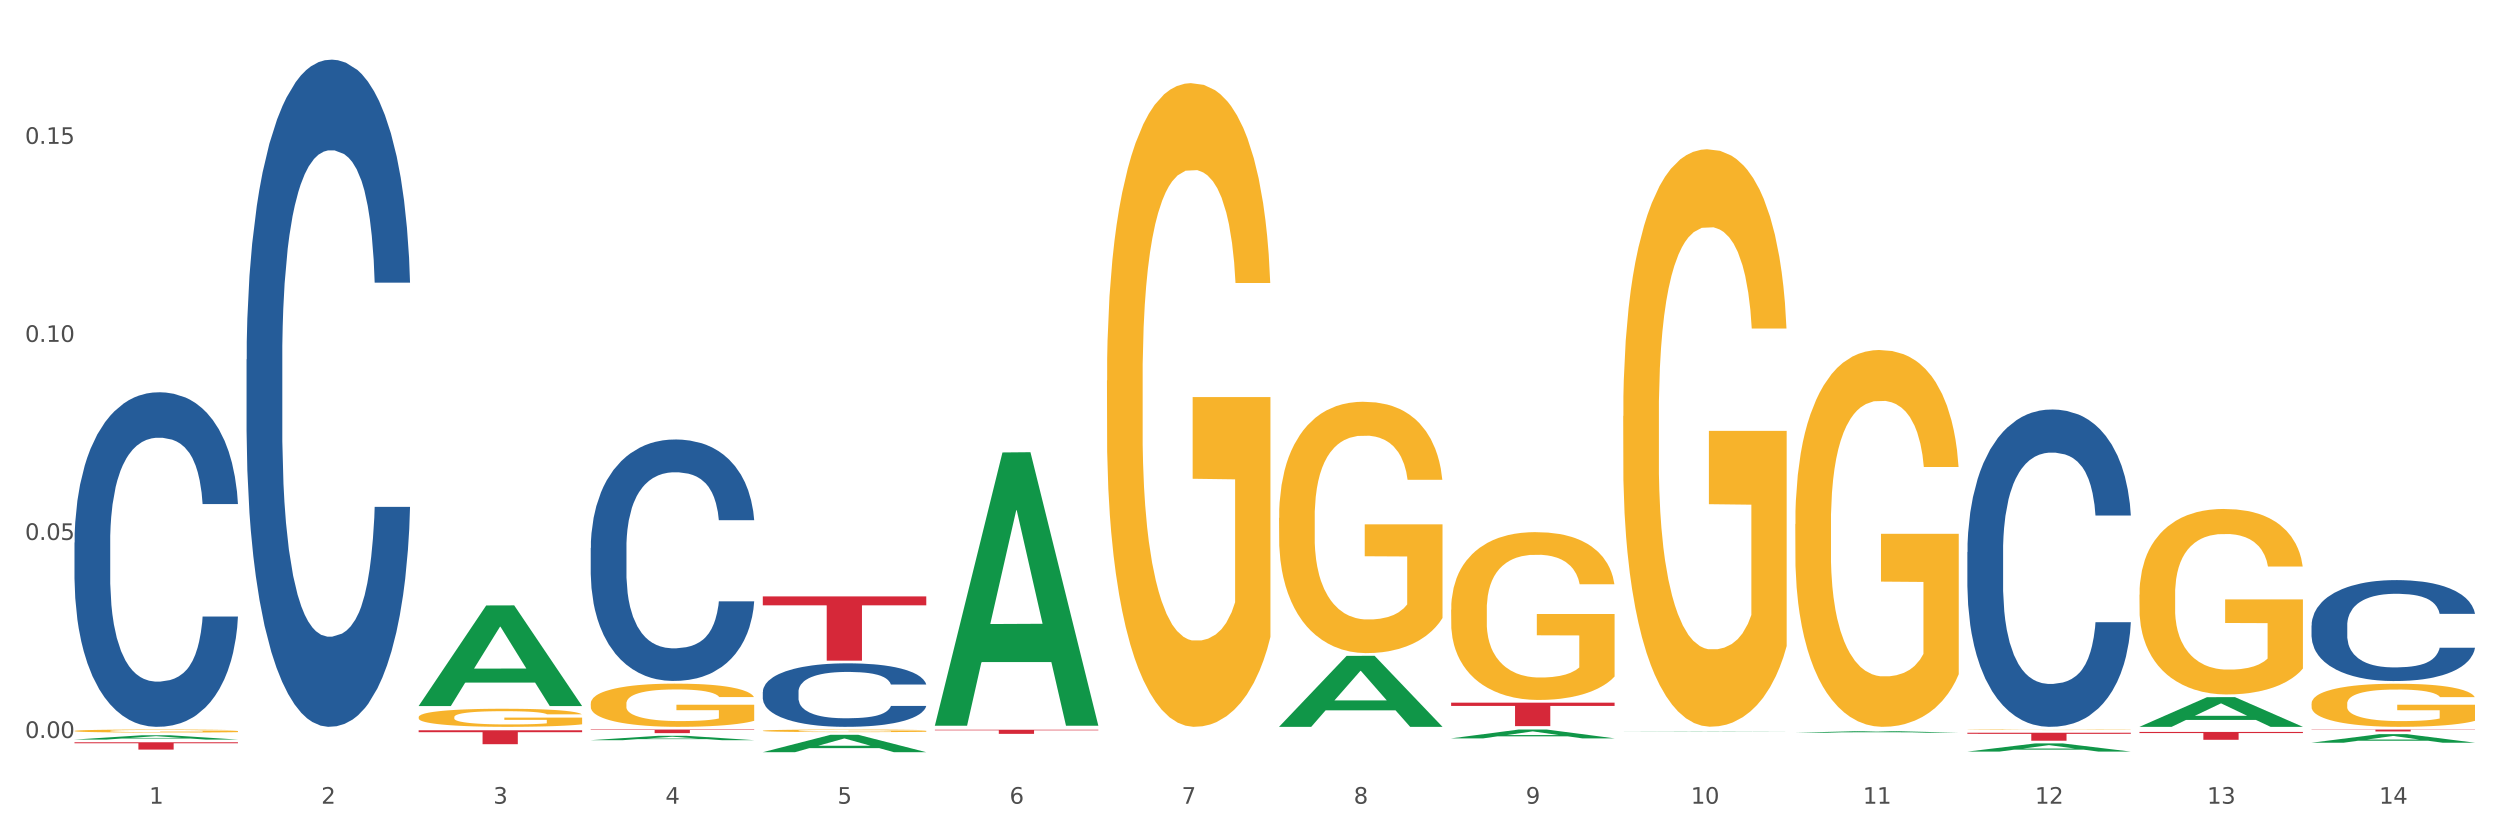 <?xml version="1.0" encoding="utf-8" standalone="no"?>
<!DOCTYPE svg PUBLIC "-//W3C//DTD SVG 1.1//EN"
  "http://www.w3.org/Graphics/SVG/1.1/DTD/svg11.dtd">
<svg xmlns:xlink="http://www.w3.org/1999/xlink" width="1080pt" height="360pt" viewBox="0 0 1080 360" xmlns="http://www.w3.org/2000/svg" version="1.1">
 <rect x="0" y="0" width="1080" height="360" fill="#333333" stroke="none"/>
 <defs>
  <style type="text/css">*{stroke-linejoin: round; stroke-linecap: butt}</style>
 </defs>
 <g id="figure_1">
  <g id="patch_1">
   <path d="M 0 360 
L 1080 360 
L 1080 0 
L 0 0 
z
" style="fill: #ffffff; stroke: #ffffff; stroke-linejoin: miter"/>
  </g>
  <g id="axes_1">
   <g id="matplotlib.axis_1">
    <g id="xtick_1">
     <g id="text_1">
      <!-- 1 -->
      <g style="fill: #4d4d4d" transform="translate(64.432 347.204) scale(0.096 -0.096)">
       <defs>
        <path id="DejaVuSans-31" d="M 794 531 
L 1825 531 
L 1825 4091 
L 703 3866 
L 703 4441 
L 1819 4666 
L 2450 4666 
L 2450 531 
L 3481 531 
L 3481 0 
L 794 0 
L 794 531 
z
" transform="scale(0.016)"/>
       </defs>
       <use xlink:href="#DejaVuSans-31"/>
      </g>
     </g>
    </g>
    <g id="xtick_2">
     <g id="text_2">
      <!-- 2 -->
      <g style="fill: #4d4d4d" transform="translate(138.771 347.204) scale(0.096 -0.096)">
       <defs>
        <path id="DejaVuSans-32" d="M 1228 531 
L 3431 531 
L 3431 0 
L 469 0 
L 469 531 
Q 828 903 1448 1529 
Q 2069 2156 2228 2338 
Q 2531 2678 2651 2914 
Q 2772 3150 2772 3378 
Q 2772 3750 2511 3984 
Q 2250 4219 1831 4219 
Q 1534 4219 1204 4116 
Q 875 4013 500 3803 
L 500 4441 
Q 881 4594 1212 4672 
Q 1544 4750 1819 4750 
Q 2544 4750 2975 4387 
Q 3406 4025 3406 3419 
Q 3406 3131 3298 2873 
Q 3191 2616 2906 2266 
Q 2828 2175 2409 1742 
Q 1991 1309 1228 531 
z
" transform="scale(0.016)"/>
       </defs>
       <use xlink:href="#DejaVuSans-32"/>
      </g>
     </g>
    </g>
    <g id="xtick_3">
     <g id="text_3">
      <!-- 3 -->
      <g style="fill: #4d4d4d" transform="translate(213.109 347.204) scale(0.096 -0.096)">
       <defs>
        <path id="DejaVuSans-33" d="M 2597 2516 
Q 3050 2419 3304 2112 
Q 3559 1806 3559 1356 
Q 3559 666 3084 287 
Q 2609 -91 1734 -91 
Q 1441 -91 1130 -33 
Q 819 25 488 141 
L 488 750 
Q 750 597 1062 519 
Q 1375 441 1716 441 
Q 2309 441 2620 675 
Q 2931 909 2931 1356 
Q 2931 1769 2642 2001 
Q 2353 2234 1838 2234 
L 1294 2234 
L 1294 2753 
L 1863 2753 
Q 2328 2753 2575 2939 
Q 2822 3125 2822 3475 
Q 2822 3834 2567 4026 
Q 2313 4219 1838 4219 
Q 1578 4219 1281 4162 
Q 984 4106 628 3988 
L 628 4550 
Q 988 4650 1302 4700 
Q 1616 4750 1894 4750 
Q 2613 4750 3031 4423 
Q 3450 4097 3450 3541 
Q 3450 3153 3228 2886 
Q 3006 2619 2597 2516 
z
" transform="scale(0.016)"/>
       </defs>
       <use xlink:href="#DejaVuSans-33"/>
      </g>
     </g>
    </g>
    <g id="xtick_4">
     <g id="text_4">
      <!-- 4 -->
      <g style="fill: #4d4d4d" transform="translate(287.448 347.204) scale(0.096 -0.096)">
       <defs>
        <path id="DejaVuSans-34" d="M 2419 4116 
L 825 1625 
L 2419 1625 
L 2419 4116 
z
M 2253 4666 
L 3047 4666 
L 3047 1625 
L 3713 1625 
L 3713 1100 
L 3047 1100 
L 3047 0 
L 2419 0 
L 2419 1100 
L 313 1100 
L 313 1709 
L 2253 4666 
z
" transform="scale(0.016)"/>
       </defs>
       <use xlink:href="#DejaVuSans-34"/>
      </g>
     </g>
    </g>
    <g id="xtick_5">
     <g id="text_5">
      <!-- 5 -->
      <g style="fill: #4d4d4d" transform="translate(361.787 347.204) scale(0.096 -0.096)">
       <defs>
        <path id="DejaVuSans-35" d="M 691 4666 
L 3169 4666 
L 3169 4134 
L 1269 4134 
L 1269 2991 
Q 1406 3038 1543 3061 
Q 1681 3084 1819 3084 
Q 2600 3084 3056 2656 
Q 3513 2228 3513 1497 
Q 3513 744 3044 326 
Q 2575 -91 1722 -91 
Q 1428 -91 1123 -41 
Q 819 9 494 109 
L 494 744 
Q 775 591 1075 516 
Q 1375 441 1709 441 
Q 2250 441 2565 725 
Q 2881 1009 2881 1497 
Q 2881 1984 2565 2268 
Q 2250 2553 1709 2553 
Q 1456 2553 1204 2497 
Q 953 2441 691 2322 
L 691 4666 
z
" transform="scale(0.016)"/>
       </defs>
       <use xlink:href="#DejaVuSans-35"/>
      </g>
     </g>
    </g>
    <g id="xtick_6">
     <g id="text_6">
      <!-- 6 -->
      <g style="fill: #4d4d4d" transform="translate(436.125 347.204) scale(0.096 -0.096)">
       <defs>
        <path id="DejaVuSans-36" d="M 2113 2584 
Q 1688 2584 1439 2293 
Q 1191 2003 1191 1497 
Q 1191 994 1439 701 
Q 1688 409 2113 409 
Q 2538 409 2786 701 
Q 3034 994 3034 1497 
Q 3034 2003 2786 2293 
Q 2538 2584 2113 2584 
z
M 3366 4563 
L 3366 3988 
Q 3128 4100 2886 4159 
Q 2644 4219 2406 4219 
Q 1781 4219 1451 3797 
Q 1122 3375 1075 2522 
Q 1259 2794 1537 2939 
Q 1816 3084 2150 3084 
Q 2853 3084 3261 2657 
Q 3669 2231 3669 1497 
Q 3669 778 3244 343 
Q 2819 -91 2113 -91 
Q 1303 -91 875 529 
Q 447 1150 447 2328 
Q 447 3434 972 4092 
Q 1497 4750 2381 4750 
Q 2619 4750 2861 4703 
Q 3103 4656 3366 4563 
z
" transform="scale(0.016)"/>
       </defs>
       <use xlink:href="#DejaVuSans-36"/>
      </g>
     </g>
    </g>
    <g id="xtick_7">
     <g id="text_7">
      <!-- 7 -->
      <g style="fill: #4d4d4d" transform="translate(510.464 347.204) scale(0.096 -0.096)">
       <defs>
        <path id="DejaVuSans-37" d="M 525 4666 
L 3525 4666 
L 3525 4397 
L 1831 0 
L 1172 0 
L 2766 4134 
L 525 4134 
L 525 4666 
z
" transform="scale(0.016)"/>
       </defs>
       <use xlink:href="#DejaVuSans-37"/>
      </g>
     </g>
    </g>
    <g id="xtick_8">
     <g id="text_8">
      <!-- 8 -->
      <g style="fill: #4d4d4d" transform="translate(584.803 347.204) scale(0.096 -0.096)">
       <defs>
        <path id="DejaVuSans-38" d="M 2034 2216 
Q 1584 2216 1326 1975 
Q 1069 1734 1069 1313 
Q 1069 891 1326 650 
Q 1584 409 2034 409 
Q 2484 409 2743 651 
Q 3003 894 3003 1313 
Q 3003 1734 2745 1975 
Q 2488 2216 2034 2216 
z
M 1403 2484 
Q 997 2584 770 2862 
Q 544 3141 544 3541 
Q 544 4100 942 4425 
Q 1341 4750 2034 4750 
Q 2731 4750 3128 4425 
Q 3525 4100 3525 3541 
Q 3525 3141 3298 2862 
Q 3072 2584 2669 2484 
Q 3125 2378 3379 2068 
Q 3634 1759 3634 1313 
Q 3634 634 3220 271 
Q 2806 -91 2034 -91 
Q 1263 -91 848 271 
Q 434 634 434 1313 
Q 434 1759 690 2068 
Q 947 2378 1403 2484 
z
M 1172 3481 
Q 1172 3119 1398 2916 
Q 1625 2713 2034 2713 
Q 2441 2713 2670 2916 
Q 2900 3119 2900 3481 
Q 2900 3844 2670 4047 
Q 2441 4250 2034 4250 
Q 1625 4250 1398 4047 
Q 1172 3844 1172 3481 
z
" transform="scale(0.016)"/>
       </defs>
       <use xlink:href="#DejaVuSans-38"/>
      </g>
     </g>
    </g>
    <g id="xtick_9">
     <g id="text_9">
      <!-- 9 -->
      <g style="fill: #4d4d4d" transform="translate(659.142 347.204) scale(0.096 -0.096)">
       <defs>
        <path id="DejaVuSans-39" d="M 703 97 
L 703 672 
Q 941 559 1184 500 
Q 1428 441 1663 441 
Q 2288 441 2617 861 
Q 2947 1281 2994 2138 
Q 2813 1869 2534 1725 
Q 2256 1581 1919 1581 
Q 1219 1581 811 2004 
Q 403 2428 403 3163 
Q 403 3881 828 4315 
Q 1253 4750 1959 4750 
Q 2769 4750 3195 4129 
Q 3622 3509 3622 2328 
Q 3622 1225 3098 567 
Q 2575 -91 1691 -91 
Q 1453 -91 1209 -44 
Q 966 3 703 97 
z
M 1959 2075 
Q 2384 2075 2632 2365 
Q 2881 2656 2881 3163 
Q 2881 3666 2632 3958 
Q 2384 4250 1959 4250 
Q 1534 4250 1286 3958 
Q 1038 3666 1038 3163 
Q 1038 2656 1286 2365 
Q 1534 2075 1959 2075 
z
" transform="scale(0.016)"/>
       </defs>
       <use xlink:href="#DejaVuSans-39"/>
      </g>
     </g>
    </g>
    <g id="xtick_10">
     <g id="text_10">
      <!-- 10 -->
      <g style="fill: #4d4d4d" transform="translate(730.426 347.204) scale(0.096 -0.096)">
       <defs>
        <path id="DejaVuSans-30" d="M 2034 4250 
Q 1547 4250 1301 3770 
Q 1056 3291 1056 2328 
Q 1056 1369 1301 889 
Q 1547 409 2034 409 
Q 2525 409 2770 889 
Q 3016 1369 3016 2328 
Q 3016 3291 2770 3770 
Q 2525 4250 2034 4250 
z
M 2034 4750 
Q 2819 4750 3233 4129 
Q 3647 3509 3647 2328 
Q 3647 1150 3233 529 
Q 2819 -91 2034 -91 
Q 1250 -91 836 529 
Q 422 1150 422 2328 
Q 422 3509 836 4129 
Q 1250 4750 2034 4750 
z
" transform="scale(0.016)"/>
       </defs>
       <use xlink:href="#DejaVuSans-31"/>
       <use xlink:href="#DejaVuSans-30" transform="translate(63.623 0)"/>
      </g>
     </g>
    </g>
    <g id="xtick_11">
     <g id="text_11">
      <!-- 11 -->
      <g style="fill: #4d4d4d" transform="translate(804.765 347.204) scale(0.096 -0.096)">
       <use xlink:href="#DejaVuSans-31"/>
       <use xlink:href="#DejaVuSans-31" transform="translate(63.623 0)"/>
      </g>
     </g>
    </g>
    <g id="xtick_12">
     <g id="text_12">
      <!-- 12 -->
      <g style="fill: #4d4d4d" transform="translate(879.104 347.204) scale(0.096 -0.096)">
       <use xlink:href="#DejaVuSans-31"/>
       <use xlink:href="#DejaVuSans-32" transform="translate(63.623 0)"/>
      </g>
     </g>
    </g>
    <g id="xtick_13">
     <g id="text_13">
      <!-- 13 -->
      <g style="fill: #4d4d4d" transform="translate(953.442 347.204) scale(0.096 -0.096)">
       <use xlink:href="#DejaVuSans-31"/>
       <use xlink:href="#DejaVuSans-33" transform="translate(63.623 0)"/>
      </g>
     </g>
    </g>
    <g id="xtick_14">
     <g id="text_14">
      <!-- 14 -->
      <g style="fill: #4d4d4d" transform="translate(1027.781 347.204) scale(0.096 -0.096)">
       <use xlink:href="#DejaVuSans-31"/>
       <use xlink:href="#DejaVuSans-34" transform="translate(63.623 0)"/>
      </g>
     </g>
    </g>
    <g id="xtick_15"/>
    <g id="xtick_16"/>
    <g id="xtick_17"/>
    <g id="xtick_18"/>
    <g id="xtick_19"/>
    <g id="xtick_20"/>
    <g id="xtick_21"/>
    <g id="xtick_22"/>
    <g id="xtick_23"/>
    <g id="xtick_24"/>
    <g id="xtick_25"/>
    <g id="xtick_26"/>
    <g id="xtick_27"/>
   </g>
   <g id="matplotlib.axis_2">
    <g id="ytick_1">
     <g id="text_15">
      <!-- 0.00 -->
      <g style="fill: #4d4d4d" transform="translate(10.8 318.804) scale(0.096 -0.096)">
       <defs>
        <path id="DejaVuSans-2e" d="M 684 794 
L 1344 794 
L 1344 0 
L 684 0 
L 684 794 
z
" transform="scale(0.016)"/>
       </defs>
       <use xlink:href="#DejaVuSans-30"/>
       <use xlink:href="#DejaVuSans-2e" transform="translate(63.623 0)"/>
       <use xlink:href="#DejaVuSans-30" transform="translate(95.41 0)"/>
       <use xlink:href="#DejaVuSans-30" transform="translate(159.033 0)"/>
      </g>
     </g>
    </g>
    <g id="ytick_2">
     <g id="text_16">
      <!-- 0.05 -->
      <g style="fill: #4d4d4d" transform="translate(10.8 233.252) scale(0.096 -0.096)">
       <use xlink:href="#DejaVuSans-30"/>
       <use xlink:href="#DejaVuSans-2e" transform="translate(63.623 0)"/>
       <use xlink:href="#DejaVuSans-30" transform="translate(95.41 0)"/>
       <use xlink:href="#DejaVuSans-35" transform="translate(159.033 0)"/>
      </g>
     </g>
    </g>
    <g id="ytick_3">
     <g id="text_17">
      <!-- 0.10 -->
      <g style="fill: #4d4d4d" transform="translate(10.8 147.7) scale(0.096 -0.096)">
       <use xlink:href="#DejaVuSans-30"/>
       <use xlink:href="#DejaVuSans-2e" transform="translate(63.623 0)"/>
       <use xlink:href="#DejaVuSans-31" transform="translate(95.41 0)"/>
       <use xlink:href="#DejaVuSans-30" transform="translate(159.033 0)"/>
      </g>
     </g>
    </g>
    <g id="ytick_4">
     <g id="text_18">
      <!-- 0.15 -->
      <g style="fill: #4d4d4d" transform="translate(10.8 62.148) scale(0.096 -0.096)">
       <use xlink:href="#DejaVuSans-30"/>
       <use xlink:href="#DejaVuSans-2e" transform="translate(63.623 0)"/>
       <use xlink:href="#DejaVuSans-31" transform="translate(95.41 0)"/>
       <use xlink:href="#DejaVuSans-35" transform="translate(159.033 0)"/>
      </g>
     </g>
    </g>
    <g id="ytick_5"/>
    <g id="ytick_6"/>
    <g id="ytick_7"/>
    <g id="ytick_8"/>
   </g>
   <g id="PolyCollection_1">
    <path d="M 32.175 319.493 
L 32.248 319.491 
L 61.37 317.628 
L 73.456 317.626 
L 102.797 319.496 
L 88.818 319.496 
L 82.484 319.061 
L 52.415 319.061 
L 52.197 319.068 
L 46.081 319.496 
L 32.175 319.496 
L 32.175 319.493 
L 56.201 318.801 
L 78.698 318.799 
L 67.559 318.025 
L 67.413 318.021 
L 67.267 318.027 
L 56.128 318.799 
L 56.201 318.801 
L 32.175 319.493 
z
" clip-path="url(#p31e2387b8d)" style="fill: #109648"/>
    <path d="M 924.24 316.208 
L 994.861 316.208 
L 994.861 316.68 
L 967.081 316.684 
L 967.081 319.607 
L 951.852 319.607 
L 951.852 316.684 
L 924.24 316.68 
L 924.24 316.211 
L 924.24 316.208 
z
" clip-path="url(#p31e2387b8d)" style="fill: #d62839"/>
    <path d="M 849.901 316.533 
L 920.523 316.533 
L 920.523 317.015 
L 892.742 317.018 
L 892.742 320.002 
L 877.514 320.002 
L 877.514 317.018 
L 849.901 317.015 
L 849.901 316.536 
L 849.901 316.533 
z
" clip-path="url(#p31e2387b8d)" style="fill: #d62839"/>
    <path d="M 626.885 303.544 
L 697.506 303.544 
L 697.506 304.952 
L 669.726 304.962 
L 669.726 313.678 
L 654.497 313.678 
L 654.497 304.962 
L 626.885 304.952 
L 626.885 303.553 
L 626.885 303.544 
z
" clip-path="url(#p31e2387b8d)" style="fill: #d62839"/>
    <path d="M 403.869 315.247 
L 474.49 315.247 
L 474.49 315.494 
L 446.71 315.495 
L 446.71 317.021 
L 431.481 317.021 
L 431.481 315.495 
L 403.869 315.494 
L 403.869 315.249 
L 403.869 315.247 
z
" clip-path="url(#p31e2387b8d)" style="fill: #d62839"/>
    <path d="M 329.53 257.636 
L 400.152 257.636 
L 400.152 261.493 
L 372.371 261.519 
L 372.371 285.396 
L 357.143 285.396 
L 357.143 261.519 
L 329.53 261.493 
L 329.53 257.662 
L 329.53 257.636 
z
" clip-path="url(#p31e2387b8d)" style="fill: #d62839"/>
    <path d="M 255.191 315.157 
L 325.813 315.157 
L 325.813 315.372 
L 298.033 315.374 
L 298.033 316.708 
L 282.804 316.708 
L 282.804 315.374 
L 255.191 315.372 
L 255.191 315.158 
L 255.191 315.157 
z
" clip-path="url(#p31e2387b8d)" style="fill: #d62839"/>
    <path d="M 180.852 315.463 
L 251.474 315.463 
L 251.474 316.3 
L 223.694 316.306 
L 223.694 321.487 
L 208.465 321.487 
L 208.465 316.306 
L 180.852 316.3 
L 180.852 315.469 
L 180.852 315.463 
z
" clip-path="url(#p31e2387b8d)" style="fill: #d62839"/>
    <path d="M 32.175 320.654 
L 102.797 320.654 
L 102.797 321.097 
L 75.017 321.1 
L 75.017 323.842 
L 59.788 323.842 
L 59.788 321.1 
L 32.175 321.097 
L 32.175 320.657 
L 32.175 320.654 
z
" clip-path="url(#p31e2387b8d)" style="fill: #d62839"/>
    <path d="M 32.175 234.4 
L 32.258 234.268 
L 32.258 230.572 
L 32.509 225.555 
L 33.427 216.315 
L 34.596 209.319 
L 36.599 201.134 
L 37.684 197.702 
L 39.104 193.874 
L 42.025 187.67 
L 45.364 182.389 
L 47.702 179.485 
L 49.455 177.637 
L 53.378 174.337 
L 55.632 172.885 
L 57.969 171.697 
L 59.973 170.905 
L 63.312 169.981 
L 65.983 169.585 
L 69.072 169.453 
L 71.66 169.585 
L 75.082 170.113 
L 80.091 171.697 
L 82.011 172.621 
L 84.599 174.205 
L 87.27 176.317 
L 89.44 178.429 
L 91.945 181.465 
L 94.533 185.426 
L 97.037 190.442 
L 98.79 195.062 
L 100.209 199.946 
L 101.461 205.886 
L 102.379 212.355 
L 102.797 217.767 
L 87.52 217.767 
L 87.103 212.883 
L 86.268 207.603 
L 85.434 204.038 
L 84.515 201.134 
L 83.096 197.834 
L 81.844 195.722 
L 79.757 193.214 
L 77.837 191.63 
L 76.251 190.706 
L 74.331 189.914 
L 70.241 189.122 
L 67.319 189.122 
L 65.482 189.386 
L 63.229 190.046 
L 61.309 190.97 
L 59.055 192.554 
L 57.302 194.27 
L 55.549 196.514 
L 54.547 198.098 
L 53.044 201.002 
L 52.043 203.378 
L 50.707 207.471 
L 49.956 210.375 
L 48.62 217.899 
L 48.036 223.443 
L 47.785 227.271 
L 47.618 231.496 
L 47.618 252.088 
L 48.119 261.329 
L 48.537 265.289 
L 49.204 269.777 
L 50.457 275.585 
L 52.293 281.262 
L 54.213 285.354 
L 55.799 287.862 
L 57.302 289.71 
L 58.804 291.162 
L 60.641 292.482 
L 62.143 293.274 
L 64.397 294.066 
L 67.069 294.462 
L 69.155 294.462 
L 73.413 293.802 
L 75.333 293.142 
L 77.169 292.218 
L 79.173 290.766 
L 80.759 289.182 
L 81.677 287.994 
L 83.18 285.486 
L 84.348 282.846 
L 85.35 279.81 
L 86.018 277.17 
L 86.769 273.209 
L 87.353 268.721 
L 87.52 266.345 
L 102.797 266.345 
L 102.463 271.097 
L 101.879 275.717 
L 100.71 281.922 
L 99.792 285.486 
L 98.372 289.842 
L 96.87 293.538 
L 94.783 297.63 
L 92.863 300.667 
L 90.86 303.307 
L 88.689 305.683 
L 84.766 308.983 
L 83.347 309.907 
L 80.341 311.491 
L 78.004 312.415 
L 74.581 313.339 
L 71.075 313.867 
L 67.402 313.999 
L 64.147 313.735 
L 60.557 312.943 
L 58.303 312.151 
L 55.799 310.963 
L 52.877 309.115 
L 50.123 306.871 
L 47.535 304.231 
L 45.114 301.195 
L 42.86 297.762 
L 39.938 292.086 
L 37.768 286.542 
L 36.182 281.394 
L 35.097 277.038 
L 34.011 271.493 
L 33.427 267.665 
L 32.509 258.425 
L 32.175 249.844 
L 32.175 234.4 
z
" clip-path="url(#p31e2387b8d)" style="fill: #255c99"/>
    <path d="M 106.514 155.27 
L 106.597 155.007 
L 106.597 147.636 
L 106.848 137.633 
L 107.766 119.207 
L 108.935 105.256 
L 110.938 88.935 
L 112.023 82.091 
L 113.442 74.458 
L 116.364 62.086 
L 119.703 51.556 
L 122.04 45.765 
L 123.794 42.08 
L 127.717 35.499 
L 129.971 32.604 
L 132.308 30.234 
L 134.312 28.655 
L 137.651 26.812 
L 140.322 26.023 
L 143.411 25.759 
L 145.998 26.023 
L 149.421 27.076 
L 154.43 30.234 
L 156.35 32.077 
L 158.937 35.236 
L 161.609 39.448 
L 163.779 43.659 
L 166.283 49.714 
L 168.871 57.611 
L 171.376 67.613 
L 173.129 76.827 
L 174.548 86.566 
L 175.8 98.412 
L 176.718 111.31 
L 177.135 122.103 
L 161.859 122.103 
L 161.442 112.363 
L 160.607 101.834 
L 159.772 94.726 
L 158.854 88.935 
L 157.435 82.354 
L 156.183 78.143 
L 154.096 73.141 
L 152.176 69.983 
L 150.59 68.14 
L 148.67 66.561 
L 144.579 64.981 
L 141.658 64.981 
L 139.821 65.508 
L 137.567 66.824 
L 135.647 68.666 
L 133.393 71.825 
L 131.64 75.247 
L 129.887 79.722 
L 128.886 82.881 
L 127.383 88.672 
L 126.381 93.41 
L 125.046 101.57 
L 124.294 107.362 
L 122.959 122.366 
L 122.374 133.422 
L 122.124 141.055 
L 121.957 149.479 
L 121.957 190.543 
L 122.458 208.969 
L 122.875 216.866 
L 123.543 225.816 
L 124.795 237.398 
L 126.632 248.717 
L 128.552 256.878 
L 130.138 261.879 
L 131.64 265.564 
L 133.143 268.46 
L 134.979 271.092 
L 136.482 272.672 
L 138.736 274.251 
L 141.407 275.041 
L 143.494 275.041 
L 147.751 273.725 
L 149.671 272.408 
L 151.508 270.566 
L 153.511 267.67 
L 155.097 264.511 
L 156.016 262.142 
L 157.518 257.141 
L 158.687 251.876 
L 159.689 245.822 
L 160.357 240.557 
L 161.108 232.66 
L 161.692 223.71 
L 161.859 218.972 
L 177.135 218.972 
L 176.802 228.449 
L 176.217 237.662 
L 175.049 250.034 
L 174.13 257.141 
L 172.711 265.828 
L 171.209 273.198 
L 169.122 281.358 
L 167.202 287.413 
L 165.198 292.677 
L 163.028 297.415 
L 159.104 303.996 
L 157.685 305.839 
L 154.68 308.998 
L 152.343 310.84 
L 148.92 312.683 
L 145.414 313.736 
L 141.741 313.999 
L 138.486 313.473 
L 134.896 311.893 
L 132.642 310.314 
L 130.138 307.945 
L 127.216 304.259 
L 124.461 299.785 
L 121.874 294.52 
L 119.453 288.466 
L 117.199 281.621 
L 114.277 270.302 
L 112.107 259.247 
L 110.521 248.981 
L 109.435 240.294 
L 108.35 229.238 
L 107.766 221.604 
L 106.848 203.178 
L 106.514 186.068 
L 106.514 155.27 
z
" clip-path="url(#p31e2387b8d)" style="fill: #255c99"/>
    <path d="M 255.191 236.723 
L 255.275 236.628 
L 255.275 233.961 
L 255.525 230.34 
L 256.443 223.672 
L 257.612 218.623 
L 259.615 212.716 
L 260.701 210.239 
L 262.12 207.476 
L 265.041 202.999 
L 268.381 199.188 
L 270.718 197.092 
L 272.471 195.758 
L 276.394 193.377 
L 278.648 192.329 
L 280.986 191.471 
L 282.989 190.9 
L 286.328 190.233 
L 288.999 189.947 
L 292.088 189.852 
L 294.676 189.947 
L 298.098 190.328 
L 303.107 191.471 
L 305.027 192.138 
L 307.615 193.281 
L 310.286 194.806 
L 312.457 196.33 
L 314.961 198.521 
L 317.549 201.379 
L 320.053 204.999 
L 321.806 208.334 
L 323.225 211.859 
L 324.477 216.146 
L 325.396 220.814 
L 325.813 224.72 
L 310.537 224.72 
L 310.119 221.195 
L 309.284 217.384 
L 308.45 214.812 
L 307.531 212.716 
L 306.112 210.334 
L 304.86 208.81 
L 302.773 207 
L 300.853 205.857 
L 299.267 205.19 
L 297.347 204.618 
L 293.257 204.047 
L 290.335 204.047 
L 288.499 204.237 
L 286.245 204.714 
L 284.325 205.38 
L 282.071 206.524 
L 280.318 207.762 
L 278.565 209.382 
L 277.563 210.525 
L 276.06 212.621 
L 275.059 214.336 
L 273.723 217.289 
L 272.972 219.385 
L 271.636 224.815 
L 271.052 228.816 
L 270.801 231.579 
L 270.634 234.627 
L 270.634 249.489 
L 271.135 256.158 
L 271.553 259.016 
L 272.22 262.255 
L 273.473 266.447 
L 275.309 270.543 
L 277.229 273.496 
L 278.815 275.307 
L 280.318 276.64 
L 281.82 277.688 
L 283.657 278.641 
L 285.159 279.212 
L 287.413 279.784 
L 290.085 280.07 
L 292.172 280.07 
L 296.429 279.594 
L 298.349 279.117 
L 300.185 278.45 
L 302.189 277.402 
L 303.775 276.259 
L 304.693 275.402 
L 306.196 273.592 
L 307.364 271.686 
L 308.366 269.495 
L 309.034 267.59 
L 309.785 264.732 
L 310.37 261.493 
L 310.537 259.778 
L 325.813 259.778 
L 325.479 263.208 
L 324.895 266.542 
L 323.726 271.019 
L 322.808 273.592 
L 321.389 276.736 
L 319.886 279.403 
L 317.799 282.356 
L 315.879 284.547 
L 313.876 286.453 
L 311.705 288.168 
L 307.782 290.549 
L 306.363 291.216 
L 303.358 292.359 
L 301.02 293.026 
L 297.598 293.693 
L 294.092 294.074 
L 290.419 294.169 
L 287.163 293.979 
L 283.573 293.407 
L 281.32 292.836 
L 278.815 291.978 
L 275.893 290.645 
L 273.139 289.025 
L 270.551 287.12 
L 268.13 284.928 
L 265.876 282.452 
L 262.955 278.355 
L 260.784 274.354 
L 259.198 270.638 
L 258.113 267.495 
L 257.028 263.493 
L 256.443 260.731 
L 255.525 254.062 
L 255.191 247.87 
L 255.191 236.723 
z
" clip-path="url(#p31e2387b8d)" style="fill: #255c99"/>
    <path d="M 998.578 315.157 
L 1069.2 315.157 
L 1069.2 315.273 
L 1041.42 315.274 
L 1041.42 315.997 
L 1026.191 315.997 
L 1026.191 315.274 
L 998.578 315.273 
L 998.578 315.157 
L 998.578 315.157 
z
" clip-path="url(#p31e2387b8d)" style="fill: #d62839"/>
    <path d="M 329.53 298.885 
L 329.613 298.86 
L 329.613 298.158 
L 329.864 297.206 
L 330.782 295.452 
L 331.951 294.123 
L 333.954 292.569 
L 335.039 291.917 
L 336.458 291.191 
L 339.38 290.013 
L 342.719 289.01 
L 345.057 288.459 
L 346.81 288.108 
L 350.733 287.481 
L 352.987 287.205 
L 355.324 286.98 
L 357.328 286.829 
L 360.667 286.654 
L 363.338 286.579 
L 366.427 286.554 
L 369.015 286.579 
L 372.437 286.679 
L 377.446 286.98 
L 379.366 287.155 
L 381.954 287.456 
L 384.625 287.857 
L 386.795 288.258 
L 389.3 288.835 
L 391.887 289.587 
L 394.392 290.539 
L 396.145 291.416 
L 397.564 292.344 
L 398.816 293.471 
L 399.734 294.7 
L 400.152 295.727 
L 384.875 295.727 
L 384.458 294.8 
L 383.623 293.797 
L 382.788 293.121 
L 381.87 292.569 
L 380.451 291.943 
L 379.199 291.542 
L 377.112 291.065 
L 375.192 290.765 
L 373.606 290.589 
L 371.686 290.439 
L 367.595 290.288 
L 364.674 290.288 
L 362.837 290.338 
L 360.583 290.464 
L 358.663 290.639 
L 356.41 290.94 
L 354.656 291.266 
L 352.903 291.692 
L 351.902 291.993 
L 350.399 292.544 
L 349.397 292.995 
L 348.062 293.772 
L 347.31 294.324 
L 345.975 295.752 
L 345.391 296.805 
L 345.14 297.532 
L 344.973 298.334 
L 344.973 302.244 
L 345.474 303.998 
L 345.891 304.75 
L 346.559 305.603 
L 347.811 306.705 
L 349.648 307.783 
L 351.568 308.56 
L 353.154 309.036 
L 354.656 309.387 
L 356.159 309.663 
L 357.996 309.914 
L 359.498 310.064 
L 361.752 310.214 
L 364.423 310.29 
L 366.51 310.29 
L 370.768 310.164 
L 372.688 310.039 
L 374.524 309.863 
L 376.528 309.588 
L 378.114 309.287 
L 379.032 309.061 
L 380.534 308.585 
L 381.703 308.084 
L 382.705 307.507 
L 383.373 307.006 
L 384.124 306.254 
L 384.708 305.402 
L 384.875 304.951 
L 400.152 304.951 
L 399.818 305.853 
L 399.233 306.73 
L 398.065 307.908 
L 397.146 308.585 
L 395.727 309.412 
L 394.225 310.114 
L 392.138 310.891 
L 390.218 311.468 
L 388.214 311.969 
L 386.044 312.42 
L 382.121 313.047 
L 380.701 313.222 
L 377.696 313.523 
L 375.359 313.698 
L 371.936 313.874 
L 368.43 313.974 
L 364.757 313.999 
L 361.502 313.949 
L 357.912 313.799 
L 355.658 313.648 
L 353.154 313.423 
L 350.232 313.072 
L 347.477 312.646 
L 344.89 312.144 
L 342.469 311.568 
L 340.215 310.916 
L 337.293 309.838 
L 335.123 308.786 
L 333.537 307.808 
L 332.452 306.981 
L 331.366 305.928 
L 330.782 305.202 
L 329.864 303.447 
L 329.53 301.818 
L 329.53 298.885 
z
" clip-path="url(#p31e2387b8d)" style="fill: #255c99"/>
    <path d="M 998.578 270.195 
L 998.662 270.156 
L 998.662 269.04 
L 998.912 267.527 
L 999.83 264.739 
L 1000.999 262.628 
L 1003.003 260.159 
L 1004.088 259.123 
L 1005.507 257.968 
L 1008.429 256.096 
L 1011.768 254.503 
L 1014.105 253.626 
L 1015.858 253.069 
L 1019.781 252.073 
L 1022.035 251.635 
L 1024.373 251.277 
L 1026.376 251.038 
L 1029.715 250.759 
L 1032.387 250.639 
L 1035.475 250.599 
L 1038.063 250.639 
L 1041.486 250.799 
L 1046.494 251.277 
L 1048.414 251.555 
L 1051.002 252.033 
L 1053.673 252.671 
L 1055.844 253.308 
L 1058.348 254.224 
L 1060.936 255.419 
L 1063.44 256.932 
L 1065.193 258.326 
L 1066.612 259.8 
L 1067.864 261.592 
L 1068.783 263.544 
L 1069.2 265.177 
L 1053.924 265.177 
L 1053.506 263.703 
L 1052.671 262.11 
L 1051.837 261.035 
L 1050.918 260.159 
L 1049.499 259.163 
L 1048.247 258.525 
L 1046.16 257.769 
L 1044.24 257.291 
L 1042.654 257.012 
L 1040.734 256.773 
L 1036.644 256.534 
L 1033.722 256.534 
L 1031.886 256.614 
L 1029.632 256.813 
L 1027.712 257.092 
L 1025.458 257.57 
L 1023.705 258.087 
L 1021.952 258.764 
L 1020.95 259.242 
L 1019.448 260.119 
L 1018.446 260.836 
L 1017.11 262.07 
L 1016.359 262.947 
L 1015.023 265.217 
L 1014.439 266.89 
L 1014.188 268.045 
L 1014.022 269.319 
L 1014.022 275.533 
L 1014.522 278.321 
L 1014.94 279.516 
L 1015.608 280.87 
L 1016.86 282.622 
L 1018.696 284.335 
L 1020.616 285.57 
L 1022.202 286.326 
L 1023.705 286.884 
L 1025.207 287.322 
L 1027.044 287.72 
L 1028.547 287.959 
L 1030.8 288.198 
L 1033.472 288.318 
L 1035.559 288.318 
L 1039.816 288.119 
L 1041.736 287.92 
L 1043.572 287.641 
L 1045.576 287.203 
L 1047.162 286.725 
L 1048.08 286.366 
L 1049.583 285.609 
L 1050.752 284.813 
L 1051.753 283.897 
L 1052.421 283.1 
L 1053.172 281.905 
L 1053.757 280.551 
L 1053.924 279.834 
L 1069.2 279.834 
L 1068.866 281.268 
L 1068.282 282.662 
L 1067.113 284.534 
L 1066.195 285.609 
L 1064.776 286.924 
L 1063.273 288.039 
L 1061.186 289.274 
L 1059.266 290.19 
L 1057.263 290.986 
L 1055.092 291.703 
L 1051.169 292.699 
L 1049.75 292.978 
L 1046.745 293.456 
L 1044.407 293.735 
L 1040.985 294.013 
L 1037.479 294.173 
L 1033.806 294.213 
L 1030.55 294.133 
L 1026.96 293.894 
L 1024.707 293.655 
L 1022.202 293.297 
L 1019.281 292.739 
L 1016.526 292.062 
L 1013.938 291.265 
L 1011.517 290.349 
L 1009.263 289.314 
L 1006.342 287.601 
L 1004.171 285.928 
L 1002.585 284.375 
L 1001.5 283.06 
L 1000.415 281.388 
L 999.83 280.232 
L 998.912 277.444 
L 998.578 274.856 
L 998.578 270.195 
z
" clip-path="url(#p31e2387b8d)" style="fill: #255c99"/>
    <path d="M 998.578 303.979 
L 998.662 303.962 
L 998.662 303.349 
L 998.828 302.822 
L 999.662 301.546 
L 1000.913 300.491 
L 1001.83 299.93 
L 1002.747 299.47 
L 1003.831 299.011 
L 1005.165 298.535 
L 1007.583 297.837 
L 1009.084 297.48 
L 1010.918 297.105 
L 1014.253 296.561 
L 1016.671 296.255 
L 1019.173 296 
L 1023.258 295.693 
L 1025.926 295.557 
L 1028.761 295.455 
L 1032.18 295.387 
L 1034.765 295.37 
L 1040.434 295.421 
L 1045.27 295.574 
L 1047.605 295.693 
L 1050.607 295.898 
L 1052.191 296.034 
L 1054.775 296.306 
L 1057.444 296.663 
L 1059.278 296.969 
L 1062.029 297.548 
L 1064.114 298.126 
L 1066.032 298.841 
L 1067.032 299.334 
L 1067.783 299.793 
L 1068.45 300.321 
L 1069.117 301.155 
L 1054.108 301.155 
L 1053.525 300.559 
L 1052.608 299.998 
L 1051.274 299.453 
L 1050.106 299.113 
L 1048.105 298.688 
L 1046.271 298.415 
L 1044.353 298.211 
L 1042.019 298.041 
L 1040.184 297.956 
L 1037.599 297.888 
L 1032.513 297.905 
L 1029.095 298.041 
L 1026.76 298.211 
L 1025.259 298.364 
L 1023.925 298.535 
L 1022.425 298.773 
L 1020.674 299.13 
L 1019.423 299.453 
L 1018.172 299.862 
L 1017.172 300.27 
L 1016.255 300.746 
L 1015.504 301.257 
L 1014.92 301.784 
L 1014.42 302.43 
L 1014.003 303.502 
L 1014.003 305.833 
L 1014.17 306.36 
L 1014.587 307.058 
L 1015.087 307.585 
L 1015.921 308.215 
L 1016.671 308.64 
L 1018.089 309.253 
L 1019.673 309.763 
L 1020.924 310.086 
L 1022.174 310.358 
L 1024.342 310.733 
L 1026.76 311.039 
L 1028.845 311.226 
L 1031.68 311.396 
L 1033.597 311.464 
L 1035.265 311.498 
L 1039.35 311.498 
L 1042.269 311.447 
L 1045.52 311.328 
L 1048.022 311.175 
L 1050.106 310.988 
L 1052.441 310.682 
L 1053.942 310.392 
L 1053.942 306.837 
L 1035.598 306.82 
L 1035.598 304.455 
L 1069.2 304.455 
L 1069.2 311.396 
L 1067.783 311.753 
L 1066.198 312.077 
L 1064.531 312.366 
L 1062.029 312.723 
L 1059.028 313.063 
L 1056.36 313.302 
L 1053.525 313.506 
L 1050.19 313.693 
L 1045.854 313.863 
L 1043.186 313.931 
L 1039.851 313.982 
L 1035.932 313.999 
L 1032.513 313.965 
L 1029.178 313.88 
L 1025.676 313.727 
L 1022.258 313.506 
L 1019.673 313.285 
L 1017.088 313.012 
L 1014.337 312.655 
L 1012.169 312.315 
L 1010.501 312.009 
L 1008.667 311.617 
L 1006.666 311.107 
L 1005.165 310.648 
L 1003.831 310.171 
L 1002.414 309.559 
L 1001.413 309.031 
L 1000.413 308.368 
L 999.829 307.875 
L 999.162 307.109 
L 998.662 306.037 
L 998.578 303.979 
z
" clip-path="url(#p31e2387b8d)" style="fill: #f7b32b"/>
    <path d="M 924.24 256.902 
L 924.323 256.829 
L 924.323 254.194 
L 924.49 251.925 
L 925.323 246.436 
L 926.574 241.898 
L 927.491 239.483 
L 928.408 237.507 
L 929.492 235.531 
L 930.826 233.482 
L 933.244 230.481 
L 934.745 228.944 
L 936.58 227.334 
L 939.915 224.992 
L 942.333 223.674 
L 944.834 222.577 
L 948.92 221.259 
L 951.588 220.674 
L 954.423 220.235 
L 957.841 219.942 
L 960.426 219.869 
L 966.096 220.088 
L 970.932 220.747 
L 973.266 221.259 
L 976.268 222.138 
L 977.852 222.723 
L 980.437 223.894 
L 983.105 225.431 
L 984.939 226.748 
L 987.691 229.237 
L 989.775 231.725 
L 991.693 234.799 
L 992.693 236.922 
L 993.444 238.898 
L 994.111 241.167 
L 994.778 244.753 
L 979.77 244.753 
L 979.186 242.191 
L 978.269 239.776 
L 976.935 237.434 
L 975.768 235.97 
L 973.766 234.14 
L 971.932 232.969 
L 970.014 232.091 
L 967.68 231.359 
L 965.845 230.993 
L 963.261 230.701 
L 958.175 230.774 
L 954.756 231.359 
L 952.422 232.091 
L 950.921 232.75 
L 949.587 233.482 
L 948.086 234.506 
L 946.335 236.043 
L 945.084 237.434 
L 943.834 239.19 
L 942.833 240.947 
L 941.916 242.996 
L 941.165 245.192 
L 940.582 247.461 
L 940.081 250.242 
L 939.665 254.853 
L 939.665 264.88 
L 939.831 267.149 
L 940.248 270.149 
L 940.749 272.418 
L 941.582 275.126 
L 942.333 276.956 
L 943.75 279.591 
L 945.334 281.786 
L 946.585 283.177 
L 947.836 284.348 
L 950.004 285.958 
L 952.422 287.275 
L 954.506 288.08 
L 957.341 288.812 
L 959.259 289.105 
L 960.926 289.251 
L 965.012 289.251 
L 967.93 289.032 
L 971.182 288.52 
L 973.683 287.861 
L 975.768 287.056 
L 978.102 285.738 
L 979.603 284.494 
L 979.603 269.198 
L 961.26 269.125 
L 961.26 258.951 
L 994.861 258.951 
L 994.861 288.812 
L 993.444 290.349 
L 991.86 291.74 
L 990.192 292.984 
L 987.691 294.521 
L 984.689 295.985 
L 982.021 297.009 
L 979.186 297.888 
L 975.851 298.693 
L 971.515 299.425 
L 968.847 299.717 
L 965.512 299.937 
L 961.593 300.01 
L 958.175 299.864 
L 954.84 299.498 
L 951.338 298.839 
L 947.919 297.888 
L 945.334 296.936 
L 942.75 295.765 
L 939.998 294.228 
L 937.83 292.765 
L 936.163 291.447 
L 934.328 289.764 
L 932.327 287.568 
L 930.826 285.592 
L 929.492 283.543 
L 928.075 280.908 
L 927.074 278.639 
L 926.074 275.785 
L 925.49 273.662 
L 924.823 270.369 
L 924.323 265.758 
L 924.24 256.902 
z
" clip-path="url(#p31e2387b8d)" style="fill: #f7b32b"/>
    <path d="M 849.901 315.258 
L 849.984 315.258 
L 849.984 315.25 
L 850.151 315.244 
L 850.985 315.229 
L 852.235 315.217 
L 853.153 315.21 
L 854.07 315.205 
L 855.154 315.199 
L 856.488 315.194 
L 858.906 315.186 
L 860.407 315.181 
L 862.241 315.177 
L 865.576 315.171 
L 867.994 315.167 
L 870.495 315.164 
L 874.581 315.16 
L 877.249 315.159 
L 880.084 315.158 
L 883.502 315.157 
L 886.087 315.157 
L 891.757 315.157 
L 896.593 315.159 
L 898.927 315.16 
L 901.929 315.163 
L 903.513 315.164 
L 906.098 315.168 
L 908.766 315.172 
L 910.601 315.175 
L 913.352 315.182 
L 915.436 315.189 
L 917.354 315.197 
L 918.355 315.203 
L 919.105 315.209 
L 919.772 315.215 
L 920.439 315.225 
L 905.431 315.225 
L 904.847 315.218 
L 903.93 315.211 
L 902.596 315.205 
L 901.429 315.201 
L 899.428 315.196 
L 897.593 315.192 
L 895.676 315.19 
L 893.341 315.188 
L 891.507 315.187 
L 888.922 315.186 
L 883.836 315.186 
L 880.417 315.188 
L 878.083 315.19 
L 876.582 315.192 
L 875.248 315.194 
L 873.747 315.197 
L 871.996 315.201 
L 870.745 315.205 
L 869.495 315.209 
L 868.494 315.214 
L 867.577 315.22 
L 866.827 315.226 
L 866.243 315.232 
L 865.743 315.24 
L 865.326 315.252 
L 865.326 315.28 
L 865.493 315.286 
L 865.91 315.294 
L 866.41 315.3 
L 867.244 315.308 
L 867.994 315.313 
L 869.411 315.32 
L 870.996 315.326 
L 872.246 315.33 
L 873.497 315.333 
L 875.665 315.337 
L 878.083 315.341 
L 880.167 315.343 
L 883.002 315.345 
L 884.92 315.346 
L 886.587 315.346 
L 890.673 315.346 
L 893.591 315.345 
L 896.843 315.344 
L 899.344 315.342 
L 901.429 315.34 
L 903.763 315.336 
L 905.264 315.333 
L 905.264 315.291 
L 886.921 315.291 
L 886.921 315.263 
L 920.523 315.263 
L 920.523 315.345 
L 919.105 315.349 
L 917.521 315.353 
L 915.853 315.356 
L 913.352 315.36 
L 910.35 315.364 
L 907.682 315.367 
L 904.847 315.37 
L 901.512 315.372 
L 897.177 315.374 
L 894.508 315.375 
L 891.173 315.375 
L 887.254 315.375 
L 883.836 315.375 
L 880.501 315.374 
L 876.999 315.372 
L 873.58 315.37 
L 870.996 315.367 
L 868.411 315.364 
L 865.659 315.36 
L 863.492 315.356 
L 861.824 315.352 
L 859.99 315.347 
L 857.989 315.341 
L 856.488 315.336 
L 855.154 315.331 
L 853.736 315.323 
L 852.736 315.317 
L 851.735 315.309 
L 851.151 315.304 
L 850.484 315.295 
L 849.984 315.282 
L 849.901 315.258 
z
" clip-path="url(#p31e2387b8d)" style="fill: #f7b32b"/>
    <path d="M 775.562 226.426 
L 775.645 226.277 
L 775.645 220.925 
L 775.812 216.316 
L 776.646 205.165 
L 777.897 195.947 
L 778.814 191.04 
L 779.731 187.026 
L 780.815 183.011 
L 782.149 178.848 
L 784.567 172.752 
L 786.068 169.63 
L 787.902 166.359 
L 791.237 161.601 
L 793.655 158.925 
L 796.157 156.695 
L 800.242 154.019 
L 802.91 152.829 
L 805.745 151.937 
L 809.164 151.342 
L 811.748 151.194 
L 817.418 151.64 
L 822.254 152.978 
L 824.589 154.019 
L 827.59 155.803 
L 829.175 156.992 
L 831.759 159.371 
L 834.427 162.493 
L 836.262 165.17 
L 839.013 170.225 
L 841.098 175.28 
L 843.015 181.524 
L 844.016 185.836 
L 844.766 189.851 
L 845.433 194.46 
L 846.1 201.745 
L 831.092 201.745 
L 830.509 196.541 
L 829.592 191.635 
L 828.257 186.877 
L 827.09 183.903 
L 825.089 180.186 
L 823.255 177.807 
L 821.337 176.023 
L 819.002 174.536 
L 817.168 173.793 
L 814.583 173.198 
L 809.497 173.347 
L 806.079 174.536 
L 803.744 176.023 
L 802.243 177.361 
L 800.909 178.848 
L 799.408 180.93 
L 797.657 184.052 
L 796.407 186.877 
L 795.156 190.445 
L 794.156 194.014 
L 793.238 198.177 
L 792.488 202.637 
L 791.904 207.246 
L 791.404 212.896 
L 790.987 222.263 
L 790.987 242.632 
L 791.154 247.241 
L 791.571 253.337 
L 792.071 257.946 
L 792.905 263.448 
L 793.655 267.165 
L 795.073 272.517 
L 796.657 276.978 
L 797.908 279.803 
L 799.158 282.181 
L 801.326 285.452 
L 803.744 288.129 
L 805.829 289.764 
L 808.663 291.251 
L 810.581 291.846 
L 812.249 292.143 
L 816.334 292.143 
L 819.253 291.697 
L 822.504 290.656 
L 825.006 289.318 
L 827.09 287.683 
L 829.425 285.006 
L 830.926 282.479 
L 830.926 251.404 
L 812.582 251.256 
L 812.582 230.589 
L 846.184 230.589 
L 846.184 291.251 
L 844.766 294.373 
L 843.182 297.198 
L 841.515 299.726 
L 839.013 302.848 
L 836.012 305.822 
L 833.344 307.903 
L 830.509 309.687 
L 827.174 311.323 
L 822.838 312.81 
L 820.17 313.404 
L 816.835 313.85 
L 812.916 313.999 
L 809.497 313.702 
L 806.162 312.958 
L 802.66 311.62 
L 799.242 309.687 
L 796.657 307.754 
L 794.072 305.376 
L 791.321 302.253 
L 789.153 299.28 
L 787.485 296.603 
L 785.651 293.184 
L 783.65 288.723 
L 782.149 284.709 
L 780.815 280.546 
L 779.398 275.193 
L 778.397 270.584 
L 777.396 264.786 
L 776.813 260.474 
L 776.146 253.783 
L 775.645 244.416 
L 775.562 226.426 
z
" clip-path="url(#p31e2387b8d)" style="fill: #f7b32b"/>
    <path d="M 701.223 179.754 
L 701.307 179.527 
L 701.307 171.325 
L 701.474 164.262 
L 702.307 147.174 
L 703.558 133.049 
L 704.475 125.53 
L 705.392 119.379 
L 706.476 113.227 
L 707.81 106.848 
L 710.228 97.507 
L 711.729 92.722 
L 713.563 87.71 
L 716.899 80.419 
L 719.317 76.318 
L 721.818 72.901 
L 725.903 68.8 
L 728.572 66.977 
L 731.406 65.61 
L 734.825 64.699 
L 737.41 64.471 
L 743.08 65.154 
L 747.915 67.205 
L 750.25 68.8 
L 753.252 71.534 
L 754.836 73.356 
L 757.421 77.002 
L 760.089 81.786 
L 761.923 85.887 
L 764.675 93.633 
L 766.759 101.38 
L 768.677 110.949 
L 769.677 117.556 
L 770.428 123.707 
L 771.095 130.77 
L 771.762 141.934 
L 756.754 141.934 
L 756.17 133.96 
L 755.253 126.441 
L 753.919 119.151 
L 752.751 114.594 
L 750.75 108.898 
L 748.916 105.253 
L 746.998 102.519 
L 744.664 100.241 
L 742.829 99.101 
L 740.245 98.19 
L 735.159 98.418 
L 731.74 100.241 
L 729.405 102.519 
L 727.905 104.569 
L 726.571 106.848 
L 725.07 110.037 
L 723.319 114.822 
L 722.068 119.151 
L 720.817 124.619 
L 719.817 130.087 
L 718.9 136.466 
L 718.149 143.301 
L 717.566 150.364 
L 717.065 159.022 
L 716.648 173.375 
L 716.648 204.588 
L 716.815 211.651 
L 717.232 220.992 
L 717.732 228.055 
L 718.566 236.485 
L 719.317 242.181 
L 720.734 250.383 
L 722.318 257.218 
L 723.569 261.547 
L 724.82 265.192 
L 726.987 270.204 
L 729.405 274.305 
L 731.49 276.811 
L 734.325 279.09 
L 736.242 280.001 
L 737.91 280.457 
L 741.996 280.457 
L 744.914 279.773 
L 748.166 278.178 
L 750.667 276.128 
L 752.751 273.622 
L 755.086 269.521 
L 756.587 265.648 
L 756.587 218.03 
L 738.244 217.803 
L 738.244 186.134 
L 771.845 186.134 
L 771.845 279.09 
L 770.428 283.874 
L 768.844 288.203 
L 767.176 292.076 
L 764.675 296.861 
L 761.673 301.417 
L 759.005 304.607 
L 756.17 307.341 
L 752.835 309.847 
L 748.499 312.126 
L 745.831 313.037 
L 742.496 313.72 
L 738.577 313.948 
L 735.159 313.493 
L 731.823 312.353 
L 728.321 310.303 
L 724.903 307.341 
L 722.318 304.379 
L 719.733 300.734 
L 716.982 295.949 
L 714.814 291.393 
L 713.147 287.292 
L 711.312 282.052 
L 709.311 275.217 
L 707.81 269.065 
L 706.476 262.686 
L 705.059 254.484 
L 704.058 247.421 
L 703.058 238.535 
L 702.474 231.928 
L 701.807 221.676 
L 701.307 207.322 
L 701.223 179.754 
z
" clip-path="url(#p31e2387b8d)" style="fill: #f7b32b"/>
    <path d="M 626.885 263.385 
L 626.968 263.318 
L 626.968 260.935 
L 627.135 258.882 
L 627.969 253.916 
L 629.219 249.81 
L 630.136 247.625 
L 631.054 245.837 
L 632.138 244.049 
L 633.472 242.195 
L 635.89 239.481 
L 637.39 238.09 
L 639.225 236.633 
L 642.56 234.514 
L 644.978 233.322 
L 647.479 232.329 
L 651.565 231.137 
L 654.233 230.608 
L 657.068 230.21 
L 660.486 229.945 
L 663.071 229.879 
L 668.741 230.078 
L 673.577 230.674 
L 675.911 231.137 
L 678.913 231.932 
L 680.497 232.462 
L 683.082 233.521 
L 685.75 234.912 
L 687.584 236.104 
L 690.336 238.355 
L 692.42 240.606 
L 694.338 243.387 
L 695.339 245.308 
L 696.089 247.095 
L 696.756 249.148 
L 697.423 252.393 
L 682.415 252.393 
L 681.831 250.075 
L 680.914 247.89 
L 679.58 245.771 
L 678.413 244.447 
L 676.412 242.791 
L 674.577 241.732 
L 672.66 240.937 
L 670.325 240.275 
L 668.491 239.944 
L 665.906 239.679 
L 660.82 239.745 
L 657.401 240.275 
L 655.067 240.937 
L 653.566 241.533 
L 652.232 242.195 
L 650.731 243.122 
L 648.98 244.513 
L 647.729 245.771 
L 646.479 247.36 
L 645.478 248.95 
L 644.561 250.804 
L 643.811 252.79 
L 643.227 254.843 
L 642.727 257.359 
L 642.31 261.531 
L 642.31 270.602 
L 642.476 272.655 
L 642.893 275.37 
L 643.394 277.423 
L 644.227 279.873 
L 644.978 281.528 
L 646.395 283.912 
L 647.979 285.898 
L 649.23 287.156 
L 650.481 288.216 
L 652.649 289.673 
L 655.067 290.864 
L 657.151 291.593 
L 659.986 292.255 
L 661.904 292.52 
L 663.571 292.652 
L 667.657 292.652 
L 670.575 292.454 
L 673.827 291.99 
L 676.328 291.394 
L 678.413 290.666 
L 680.747 289.474 
L 682.248 288.348 
L 682.248 274.509 
L 663.905 274.443 
L 663.905 265.239 
L 697.506 265.239 
L 697.506 292.255 
L 696.089 293.646 
L 694.505 294.904 
L 692.837 296.029 
L 690.336 297.42 
L 687.334 298.744 
L 684.666 299.671 
L 681.831 300.466 
L 678.496 301.194 
L 674.16 301.856 
L 671.492 302.121 
L 668.157 302.32 
L 664.238 302.386 
L 660.82 302.254 
L 657.485 301.923 
L 653.983 301.327 
L 650.564 300.466 
L 647.979 299.605 
L 645.395 298.546 
L 642.643 297.155 
L 640.475 295.831 
L 638.808 294.639 
L 636.974 293.116 
L 634.972 291.129 
L 633.472 289.341 
L 632.138 287.487 
L 630.72 285.104 
L 629.72 283.051 
L 628.719 280.469 
L 628.135 278.548 
L 627.468 275.568 
L 626.968 271.397 
L 626.885 263.385 
z
" clip-path="url(#p31e2387b8d)" style="fill: #f7b32b"/>
    <path d="M 552.546 223.737 
L 552.629 223.638 
L 552.629 220.068 
L 552.796 216.993 
L 553.63 209.555 
L 554.881 203.407 
L 555.798 200.134 
L 556.715 197.456 
L 557.799 194.779 
L 559.133 192.002 
L 561.551 187.936 
L 563.052 185.853 
L 564.886 183.671 
L 568.221 180.498 
L 570.639 178.713 
L 573.141 177.225 
L 577.226 175.44 
L 579.894 174.647 
L 582.729 174.052 
L 586.148 173.655 
L 588.732 173.556 
L 594.402 173.853 
L 599.238 174.746 
L 601.573 175.44 
L 604.574 176.63 
L 606.158 177.424 
L 608.743 179.01 
L 611.411 181.093 
L 613.246 182.878 
L 615.997 186.25 
L 618.082 189.622 
L 619.999 193.787 
L 621 196.663 
L 621.75 199.341 
L 622.417 202.415 
L 623.084 207.274 
L 608.076 207.274 
L 607.493 203.803 
L 606.575 200.531 
L 605.241 197.357 
L 604.074 195.374 
L 602.073 192.894 
L 600.239 191.308 
L 598.321 190.118 
L 595.986 189.126 
L 594.152 188.63 
L 591.567 188.233 
L 586.481 188.333 
L 583.063 189.126 
L 580.728 190.118 
L 579.227 191.01 
L 577.893 192.002 
L 576.392 193.39 
L 574.641 195.473 
L 573.391 197.357 
L 572.14 199.737 
L 571.139 202.117 
L 570.222 204.894 
L 569.472 207.869 
L 568.888 210.944 
L 568.388 214.712 
L 567.971 220.96 
L 567.971 234.547 
L 568.138 237.621 
L 568.555 241.687 
L 569.055 244.761 
L 569.889 248.431 
L 570.639 250.91 
L 572.057 254.48 
L 573.641 257.455 
L 574.891 259.34 
L 576.142 260.926 
L 578.31 263.108 
L 580.728 264.893 
L 582.812 265.984 
L 585.647 266.976 
L 587.565 267.372 
L 589.233 267.571 
L 593.318 267.571 
L 596.236 267.273 
L 599.488 266.579 
L 601.99 265.687 
L 604.074 264.596 
L 606.409 262.811 
L 607.909 261.125 
L 607.909 240.398 
L 589.566 240.299 
L 589.566 226.514 
L 623.168 226.514 
L 623.168 266.976 
L 621.75 269.058 
L 620.166 270.943 
L 618.499 272.629 
L 615.997 274.711 
L 612.996 276.695 
L 610.327 278.083 
L 607.493 279.273 
L 604.157 280.364 
L 599.822 281.356 
L 597.154 281.752 
L 593.818 282.05 
L 589.9 282.149 
L 586.481 281.951 
L 583.146 281.455 
L 579.644 280.562 
L 576.226 279.273 
L 573.641 277.984 
L 571.056 276.397 
L 568.305 274.314 
L 566.137 272.331 
L 564.469 270.546 
L 562.635 268.265 
L 560.634 265.29 
L 559.133 262.612 
L 557.799 259.835 
L 556.381 256.265 
L 555.381 253.191 
L 554.38 249.323 
L 553.797 246.447 
L 553.13 241.984 
L 552.629 235.737 
L 552.546 223.737 
z
" clip-path="url(#p31e2387b8d)" style="fill: #f7b32b"/>
    <path d="M 478.207 164.412 
L 478.291 164.158 
L 478.291 155.015 
L 478.457 147.142 
L 479.291 128.095 
L 480.542 112.349 
L 481.459 103.968 
L 482.376 97.111 
L 483.46 90.254 
L 484.794 83.143 
L 487.212 72.73 
L 488.713 67.397 
L 490.547 61.809 
L 493.882 53.682 
L 496.3 49.111 
L 498.802 45.301 
L 502.887 40.73 
L 505.555 38.698 
L 508.39 37.174 
L 511.809 36.159 
L 514.394 35.905 
L 520.063 36.666 
L 524.899 38.952 
L 527.234 40.73 
L 530.236 43.778 
L 531.82 45.809 
L 534.405 49.873 
L 537.073 55.206 
L 538.907 59.778 
L 541.658 68.412 
L 543.743 77.047 
L 545.661 87.714 
L 546.661 95.079 
L 547.412 101.936 
L 548.079 109.809 
L 548.746 122.254 
L 533.737 122.254 
L 533.154 113.365 
L 532.237 104.984 
L 530.903 96.857 
L 529.735 91.777 
L 527.734 85.428 
L 525.9 81.365 
L 523.982 78.317 
L 521.648 75.777 
L 519.813 74.508 
L 517.228 73.492 
L 512.142 73.746 
L 508.724 75.777 
L 506.389 78.317 
L 504.888 80.603 
L 503.554 83.143 
L 502.054 86.698 
L 500.303 92.031 
L 499.052 96.857 
L 497.801 102.952 
L 496.801 109.047 
L 495.884 116.158 
L 495.133 123.777 
L 494.549 131.65 
L 494.049 141.301 
L 493.632 157.301 
L 493.632 192.095 
L 493.799 199.968 
L 494.216 210.38 
L 494.716 218.253 
L 495.55 227.65 
L 496.3 233.999 
L 497.718 243.142 
L 499.302 250.761 
L 500.553 255.587 
L 501.803 259.65 
L 503.971 265.237 
L 506.389 269.809 
L 508.474 272.602 
L 511.309 275.142 
L 513.226 276.158 
L 514.894 276.666 
L 518.979 276.666 
L 521.898 275.904 
L 525.149 274.126 
L 527.651 271.84 
L 529.735 269.047 
L 532.07 264.475 
L 533.571 260.158 
L 533.571 207.079 
L 515.227 206.825 
L 515.227 171.523 
L 548.829 171.523 
L 548.829 275.142 
L 547.412 280.475 
L 545.827 285.301 
L 544.16 289.618 
L 541.658 294.952 
L 538.657 300.031 
L 535.989 303.586 
L 533.154 306.634 
L 529.819 309.428 
L 525.483 311.967 
L 522.815 312.983 
L 519.48 313.745 
L 515.561 313.999 
L 512.142 313.491 
L 508.807 312.221 
L 505.305 309.936 
L 501.887 306.634 
L 499.302 303.332 
L 496.717 299.269 
L 493.966 293.936 
L 491.798 288.856 
L 490.13 284.285 
L 488.296 278.444 
L 486.295 270.825 
L 484.794 263.967 
L 483.46 256.856 
L 482.043 247.714 
L 481.042 239.841 
L 480.042 229.936 
L 479.458 222.571 
L 478.791 211.142 
L 478.291 195.142 
L 478.207 164.412 
z
" clip-path="url(#p31e2387b8d)" style="fill: #f7b32b"/>
    <path d="M 329.53 315.677 
L 329.613 315.676 
L 329.613 315.639 
L 329.78 315.607 
L 330.614 315.53 
L 331.864 315.466 
L 332.782 315.432 
L 333.699 315.405 
L 334.783 315.377 
L 336.117 315.348 
L 338.535 315.306 
L 340.036 315.284 
L 341.87 315.262 
L 345.205 315.229 
L 347.623 315.21 
L 350.124 315.195 
L 354.21 315.176 
L 356.878 315.168 
L 359.713 315.162 
L 363.131 315.158 
L 365.716 315.157 
L 371.386 315.16 
L 376.222 315.169 
L 378.557 315.176 
L 381.558 315.189 
L 383.142 315.197 
L 385.727 315.213 
L 388.395 315.235 
L 390.23 315.253 
L 392.981 315.288 
L 395.066 315.323 
L 396.983 315.367 
L 397.984 315.396 
L 398.734 315.424 
L 399.401 315.456 
L 400.068 315.506 
L 385.06 315.506 
L 384.476 315.47 
L 383.559 315.437 
L 382.225 315.404 
L 381.058 315.383 
L 379.057 315.357 
L 377.222 315.341 
L 375.305 315.328 
L 372.97 315.318 
L 371.136 315.313 
L 368.551 315.309 
L 363.465 315.31 
L 360.046 315.318 
L 357.712 315.328 
L 356.211 315.338 
L 354.877 315.348 
L 353.376 315.362 
L 351.625 315.384 
L 350.375 315.404 
L 349.124 315.428 
L 348.123 315.453 
L 347.206 315.482 
L 346.456 315.513 
L 345.872 315.545 
L 345.372 315.584 
L 344.955 315.648 
L 344.955 315.789 
L 345.122 315.821 
L 345.539 315.864 
L 346.039 315.895 
L 346.873 315.933 
L 347.623 315.959 
L 349.04 315.996 
L 350.625 316.027 
L 351.875 316.047 
L 353.126 316.063 
L 355.294 316.086 
L 357.712 316.104 
L 359.796 316.116 
L 362.631 316.126 
L 364.549 316.13 
L 366.216 316.132 
L 370.302 316.132 
L 373.22 316.129 
L 376.472 316.122 
L 378.973 316.112 
L 381.058 316.101 
L 383.392 316.083 
L 384.893 316.065 
L 384.893 315.85 
L 366.55 315.849 
L 366.55 315.706 
L 400.152 315.706 
L 400.152 316.126 
L 398.734 316.147 
L 397.15 316.167 
L 395.482 316.185 
L 392.981 316.206 
L 389.979 316.227 
L 387.311 316.241 
L 384.476 316.253 
L 381.141 316.265 
L 376.806 316.275 
L 374.137 316.279 
L 370.802 316.282 
L 366.884 316.283 
L 363.465 316.281 
L 360.13 316.276 
L 356.628 316.267 
L 353.209 316.253 
L 350.625 316.24 
L 348.04 316.224 
L 345.288 316.202 
L 343.121 316.181 
L 341.453 316.163 
L 339.619 316.139 
L 337.618 316.108 
L 336.117 316.081 
L 334.783 316.052 
L 333.365 316.015 
L 332.365 315.983 
L 331.364 315.943 
L 330.781 315.913 
L 330.113 315.867 
L 329.613 315.802 
L 329.53 315.677 
z
" clip-path="url(#p31e2387b8d)" style="fill: #f7b32b"/>
    <path d="M 255.191 303.955 
L 255.275 303.938 
L 255.275 303.324 
L 255.441 302.796 
L 256.275 301.517 
L 257.526 300.46 
L 258.443 299.897 
L 259.36 299.437 
L 260.444 298.976 
L 261.778 298.499 
L 264.196 297.8 
L 265.697 297.441 
L 267.531 297.066 
L 270.866 296.521 
L 273.284 296.214 
L 275.786 295.958 
L 279.871 295.651 
L 282.539 295.515 
L 285.374 295.412 
L 288.793 295.344 
L 291.377 295.327 
L 297.047 295.378 
L 301.883 295.532 
L 304.218 295.651 
L 307.219 295.856 
L 308.804 295.992 
L 311.388 296.265 
L 314.057 296.623 
L 315.891 296.93 
L 318.642 297.51 
L 320.727 298.089 
L 322.645 298.806 
L 323.645 299.3 
L 324.395 299.761 
L 325.062 300.289 
L 325.73 301.125 
L 310.721 301.125 
L 310.138 300.528 
L 309.221 299.965 
L 307.886 299.42 
L 306.719 299.078 
L 304.718 298.652 
L 302.884 298.379 
L 300.966 298.175 
L 298.631 298.004 
L 296.797 297.919 
L 294.212 297.851 
L 289.126 297.868 
L 285.708 298.004 
L 283.373 298.175 
L 281.872 298.328 
L 280.538 298.499 
L 279.037 298.737 
L 277.286 299.096 
L 276.036 299.42 
L 274.785 299.829 
L 273.785 300.238 
L 272.867 300.715 
L 272.117 301.227 
L 271.533 301.756 
L 271.033 302.404 
L 270.616 303.478 
L 270.616 305.814 
L 270.783 306.343 
L 271.2 307.042 
L 271.7 307.57 
L 272.534 308.201 
L 273.284 308.628 
L 274.702 309.242 
L 276.286 309.753 
L 277.537 310.077 
L 278.787 310.35 
L 280.955 310.725 
L 283.373 311.032 
L 285.458 311.22 
L 288.292 311.39 
L 290.21 311.458 
L 291.878 311.492 
L 295.963 311.492 
L 298.882 311.441 
L 302.133 311.322 
L 304.635 311.168 
L 306.719 310.981 
L 309.054 310.674 
L 310.555 310.384 
L 310.555 306.82 
L 292.211 306.803 
L 292.211 304.433 
L 325.813 304.433 
L 325.813 311.39 
L 324.395 311.748 
L 322.811 312.072 
L 321.144 312.362 
L 318.642 312.72 
L 315.641 313.061 
L 312.973 313.3 
L 310.138 313.505 
L 306.803 313.692 
L 302.467 313.863 
L 299.799 313.931 
L 296.464 313.982 
L 292.545 313.999 
L 289.126 313.965 
L 285.791 313.88 
L 282.289 313.726 
L 278.871 313.505 
L 276.286 313.283 
L 273.701 313.01 
L 270.95 312.652 
L 268.782 312.311 
L 267.114 312.004 
L 265.28 311.612 
L 263.279 311.1 
L 261.778 310.64 
L 260.444 310.162 
L 259.027 309.548 
L 258.026 309.02 
L 257.025 308.355 
L 256.442 307.86 
L 255.775 307.093 
L 255.275 306.019 
L 255.191 303.955 
z
" clip-path="url(#p31e2387b8d)" style="fill: #f7b32b"/>
    <path d="M 849.901 238.498 
L 849.984 238.373 
L 849.984 234.867 
L 850.235 230.109 
L 851.153 221.344 
L 852.322 214.708 
L 854.325 206.945 
L 855.41 203.69 
L 856.829 200.059 
L 859.751 194.174 
L 863.09 189.166 
L 865.428 186.411 
L 867.181 184.658 
L 871.104 181.528 
L 873.358 180.151 
L 875.695 179.024 
L 877.699 178.273 
L 881.038 177.396 
L 883.709 177.021 
L 886.798 176.895 
L 889.386 177.021 
L 892.808 177.521 
L 897.817 179.024 
L 899.737 179.9 
L 902.325 181.403 
L 904.996 183.406 
L 907.166 185.41 
L 909.671 188.289 
L 912.258 192.046 
L 914.763 196.804 
L 916.516 201.186 
L 917.935 205.819 
L 919.187 211.453 
L 920.105 217.588 
L 920.523 222.722 
L 905.246 222.722 
L 904.829 218.089 
L 903.994 213.081 
L 903.159 209.7 
L 902.241 206.945 
L 900.822 203.815 
L 899.57 201.812 
L 897.483 199.433 
L 895.563 197.93 
L 893.977 197.054 
L 892.057 196.303 
L 887.966 195.551 
L 885.045 195.551 
L 883.208 195.802 
L 880.954 196.428 
L 879.034 197.304 
L 876.78 198.807 
L 875.027 200.435 
L 873.274 202.563 
L 872.273 204.066 
L 870.77 206.82 
L 869.768 209.074 
L 868.433 212.955 
L 867.681 215.71 
L 866.346 222.847 
L 865.761 228.106 
L 865.511 231.737 
L 865.344 235.744 
L 865.344 255.276 
L 865.845 264.041 
L 866.262 267.797 
L 866.93 272.054 
L 868.182 277.563 
L 870.019 282.947 
L 871.939 286.829 
L 873.525 289.208 
L 875.027 290.961 
L 876.53 292.338 
L 878.367 293.59 
L 879.869 294.341 
L 882.123 295.093 
L 884.794 295.468 
L 886.881 295.468 
L 891.139 294.842 
L 893.059 294.216 
L 894.895 293.34 
L 896.899 291.962 
L 898.485 290.46 
L 899.403 289.333 
L 900.905 286.954 
L 902.074 284.45 
L 903.076 281.57 
L 903.744 279.066 
L 904.495 275.31 
L 905.079 271.052 
L 905.246 268.799 
L 920.523 268.799 
L 920.189 273.306 
L 919.604 277.689 
L 918.436 283.573 
L 917.517 286.954 
L 916.098 291.086 
L 914.596 294.592 
L 912.509 298.473 
L 910.589 301.353 
L 908.585 303.857 
L 906.415 306.111 
L 902.491 309.241 
L 901.072 310.118 
L 898.067 311.62 
L 895.73 312.497 
L 892.307 313.373 
L 888.801 313.874 
L 885.128 313.999 
L 881.873 313.749 
L 878.283 312.997 
L 876.029 312.246 
L 873.525 311.119 
L 870.603 309.366 
L 867.848 307.238 
L 865.261 304.734 
L 862.84 301.854 
L 860.586 298.598 
L 857.664 293.214 
L 855.494 287.956 
L 853.908 283.072 
L 852.823 278.941 
L 851.737 273.682 
L 851.153 270.051 
L 850.235 261.286 
L 849.901 253.148 
L 849.901 238.498 
z
" clip-path="url(#p31e2387b8d)" style="fill: #255c99"/>
    <path d="M 180.852 309.791 
L 180.936 309.784 
L 180.936 309.527 
L 181.103 309.306 
L 181.936 308.77 
L 183.187 308.327 
L 184.104 308.091 
L 185.021 307.898 
L 186.105 307.705 
L 187.439 307.505 
L 189.857 307.212 
L 191.358 307.062 
L 193.192 306.905 
L 196.528 306.677 
L 198.946 306.548 
L 201.447 306.441 
L 205.533 306.312 
L 208.201 306.255 
L 211.036 306.212 
L 214.454 306.184 
L 217.039 306.176 
L 222.709 306.198 
L 227.545 306.262 
L 229.879 306.312 
L 232.881 306.398 
L 234.465 306.455 
L 237.05 306.569 
L 239.718 306.719 
L 241.552 306.848 
L 244.304 307.091 
L 246.388 307.334 
L 248.306 307.634 
L 249.306 307.841 
L 250.057 308.034 
L 250.724 308.255 
L 251.391 308.605 
L 236.383 308.605 
L 235.799 308.355 
L 234.882 308.12 
L 233.548 307.891 
L 232.38 307.748 
L 230.379 307.57 
L 228.545 307.455 
L 226.627 307.37 
L 224.293 307.298 
L 222.458 307.262 
L 219.874 307.234 
L 214.788 307.241 
L 211.369 307.298 
L 209.034 307.37 
L 207.534 307.434 
L 206.2 307.505 
L 204.699 307.605 
L 202.948 307.755 
L 201.697 307.891 
L 200.446 308.062 
L 199.446 308.234 
L 198.529 308.434 
L 197.778 308.648 
L 197.195 308.87 
L 196.694 309.141 
L 196.277 309.591 
L 196.277 310.57 
L 196.444 310.791 
L 196.861 311.084 
L 197.361 311.306 
L 198.195 311.57 
L 198.946 311.749 
L 200.363 312.006 
L 201.947 312.22 
L 203.198 312.356 
L 204.449 312.47 
L 206.616 312.627 
L 209.034 312.756 
L 211.119 312.835 
L 213.954 312.906 
L 215.871 312.935 
L 217.539 312.949 
L 221.625 312.949 
L 224.543 312.928 
L 227.795 312.877 
L 230.296 312.813 
L 232.38 312.735 
L 234.715 312.606 
L 236.216 312.485 
L 236.216 310.991 
L 217.873 310.984 
L 217.873 309.991 
L 251.474 309.991 
L 251.474 312.906 
L 250.057 313.056 
L 248.473 313.192 
L 246.805 313.313 
L 244.304 313.463 
L 241.302 313.606 
L 238.634 313.706 
L 235.799 313.792 
L 232.464 313.871 
L 228.128 313.942 
L 225.46 313.971 
L 222.125 313.992 
L 218.206 313.999 
L 214.788 313.985 
L 211.452 313.949 
L 207.951 313.885 
L 204.532 313.792 
L 201.947 313.699 
L 199.362 313.585 
L 196.611 313.435 
L 194.443 313.292 
L 192.776 313.163 
L 190.941 312.999 
L 188.94 312.785 
L 187.439 312.592 
L 186.105 312.392 
L 184.688 312.135 
L 183.687 311.913 
L 182.687 311.634 
L 182.103 311.427 
L 181.436 311.106 
L 180.936 310.656 
L 180.852 309.791 
z
" clip-path="url(#p31e2387b8d)" style="fill: #f7b32b"/>
    <path d="M 32.175 315.763 
L 32.258 315.762 
L 32.258 315.719 
L 32.425 315.682 
L 33.259 315.592 
L 34.51 315.517 
L 35.427 315.478 
L 36.344 315.445 
L 37.428 315.413 
L 38.762 315.38 
L 41.18 315.33 
L 42.681 315.305 
L 44.515 315.279 
L 47.85 315.241 
L 50.268 315.219 
L 52.77 315.201 
L 56.855 315.179 
L 59.523 315.17 
L 62.358 315.163 
L 65.777 315.158 
L 68.361 315.157 
L 74.031 315.16 
L 78.867 315.171 
L 81.202 315.179 
L 84.203 315.194 
L 85.788 315.203 
L 88.372 315.223 
L 91.04 315.248 
L 92.875 315.269 
L 95.626 315.31 
L 97.711 315.351 
L 99.628 315.401 
L 100.629 315.436 
L 101.379 315.468 
L 102.046 315.505 
L 102.713 315.564 
L 87.705 315.564 
L 87.122 315.522 
L 86.204 315.483 
L 84.87 315.444 
L 83.703 315.42 
L 81.702 315.39 
L 79.868 315.371 
L 77.95 315.357 
L 75.615 315.345 
L 73.781 315.339 
L 71.196 315.334 
L 66.11 315.335 
L 62.692 315.345 
L 60.357 315.357 
L 58.856 315.368 
L 57.522 315.38 
L 56.021 315.396 
L 54.27 315.421 
L 53.02 315.444 
L 51.769 315.473 
L 50.768 315.502 
L 49.851 315.535 
L 49.101 315.571 
L 48.517 315.608 
L 48.017 315.654 
L 47.6 315.729 
L 47.6 315.894 
L 47.767 315.931 
L 48.184 315.98 
L 48.684 316.017 
L 49.518 316.061 
L 50.268 316.091 
L 51.686 316.134 
L 53.27 316.17 
L 54.52 316.193 
L 55.771 316.212 
L 57.939 316.239 
L 60.357 316.26 
L 62.441 316.273 
L 65.276 316.285 
L 67.194 316.29 
L 68.862 316.293 
L 72.947 316.293 
L 75.865 316.289 
L 79.117 316.281 
L 81.619 316.27 
L 83.703 316.257 
L 86.038 316.235 
L 87.538 316.215 
L 87.538 315.964 
L 69.195 315.963 
L 69.195 315.797 
L 102.797 315.797 
L 102.797 316.285 
L 101.379 316.311 
L 99.795 316.333 
L 98.128 316.354 
L 95.626 316.379 
L 92.625 316.403 
L 89.956 316.42 
L 87.122 316.434 
L 83.786 316.447 
L 79.451 316.459 
L 76.783 316.464 
L 73.447 316.468 
L 69.529 316.469 
L 66.11 316.466 
L 62.775 316.46 
L 59.273 316.45 
L 55.855 316.434 
L 53.27 316.418 
L 50.685 316.399 
L 47.934 316.374 
L 45.766 316.35 
L 44.098 316.329 
L 42.264 316.301 
L 40.263 316.265 
L 38.762 316.233 
L 37.428 316.199 
L 36.01 316.156 
L 35.01 316.119 
L 34.009 316.072 
L 33.426 316.037 
L 32.759 315.983 
L 32.258 315.908 
L 32.175 315.763 
z
" clip-path="url(#p31e2387b8d)" style="fill: #f7b32b"/>
    <path d="M 924.24 313.975 
L 924.312 313.963 
L 953.435 301.18 
L 965.52 301.168 
L 994.861 313.999 
L 980.883 313.999 
L 974.548 311.011 
L 944.48 311.011 
L 944.261 311.059 
L 938.145 313.999 
L 924.24 313.999 
L 924.24 313.975 
L 948.265 309.228 
L 970.763 309.216 
L 959.623 303.903 
L 959.478 303.879 
L 959.332 303.915 
L 948.193 309.216 
L 948.265 309.228 
L 924.24 313.975 
z
" clip-path="url(#p31e2387b8d)" style="fill: #109648"/>
    <path d="M 849.901 324.685 
L 849.974 324.681 
L 879.096 321.163 
L 891.182 321.159 
L 920.523 324.691 
L 906.544 324.691 
L 900.21 323.869 
L 870.141 323.869 
L 869.922 323.882 
L 863.807 324.691 
L 849.901 324.691 
L 849.901 324.685 
L 873.927 323.378 
L 896.424 323.375 
L 885.284 321.912 
L 885.139 321.906 
L 884.993 321.916 
L 873.854 323.375 
L 873.927 323.378 
L 849.901 324.685 
z
" clip-path="url(#p31e2387b8d)" style="fill: #109648"/>
    <path d="M 775.562 316.538 
L 775.635 316.537 
L 804.757 315.8 
L 816.843 315.799 
L 846.184 316.539 
L 832.205 316.539 
L 825.871 316.367 
L 795.802 316.367 
L 795.584 316.37 
L 789.468 316.539 
L 775.562 316.539 
L 775.562 316.538 
L 799.588 316.264 
L 822.085 316.263 
L 810.946 315.957 
L 810.8 315.956 
L 810.655 315.958 
L 799.515 316.263 
L 799.588 316.264 
L 775.562 316.538 
z
" clip-path="url(#p31e2387b8d)" style="fill: #109648"/>
    <path d="M 701.223 316.211 
L 701.296 316.211 
L 730.419 316.094 
L 742.504 316.094 
L 771.845 316.212 
L 757.866 316.212 
L 751.532 316.184 
L 721.463 316.184 
L 721.245 316.185 
L 715.129 316.212 
L 701.223 316.212 
L 701.223 316.211 
L 725.249 316.168 
L 747.746 316.168 
L 736.607 316.119 
L 736.461 316.119 
L 736.316 316.119 
L 725.177 316.168 
L 725.249 316.168 
L 701.223 316.211 
z
" clip-path="url(#p31e2387b8d)" style="fill: #109648"/>
    <path d="M 626.885 318.969 
L 626.957 318.965 
L 656.08 315.16 
L 668.166 315.157 
L 697.506 318.976 
L 683.528 318.976 
L 677.194 318.087 
L 647.125 318.087 
L 646.906 318.101 
L 640.791 318.976 
L 626.885 318.976 
L 626.885 318.969 
L 650.911 317.556 
L 673.408 317.552 
L 662.268 315.971 
L 662.123 315.964 
L 661.977 315.974 
L 650.838 317.552 
L 650.911 317.556 
L 626.885 318.969 
z
" clip-path="url(#p31e2387b8d)" style="fill: #109648"/>
    <path d="M 998.578 320.848 
L 998.651 320.844 
L 1027.773 317.158 
L 1039.859 317.154 
L 1069.2 320.855 
L 1055.221 320.855 
L 1048.887 319.993 
L 1018.818 319.993 
L 1018.6 320.007 
L 1012.484 320.855 
L 998.578 320.855 
L 998.578 320.848 
L 1022.604 319.479 
L 1045.101 319.475 
L 1033.962 317.943 
L 1033.816 317.936 
L 1033.671 317.946 
L 1022.531 319.475 
L 1022.604 319.479 
L 998.578 320.848 
z
" clip-path="url(#p31e2387b8d)" style="fill: #109648"/>
    <path d="M 403.869 313.302 
L 403.941 313.191 
L 433.064 195.456 
L 445.15 195.345 
L 474.49 313.524 
L 460.512 313.524 
L 454.177 286.004 
L 424.109 286.004 
L 423.89 286.448 
L 417.774 313.524 
L 403.869 313.524 
L 403.869 313.302 
L 427.895 269.581 
L 450.392 269.47 
L 439.252 220.534 
L 439.107 220.312 
L 438.961 220.645 
L 427.822 269.47 
L 427.895 269.581 
L 403.869 313.302 
z
" clip-path="url(#p31e2387b8d)" style="fill: #109648"/>
    <path d="M 329.53 324.935 
L 329.603 324.928 
L 358.725 317.448 
L 370.811 317.441 
L 400.152 324.95 
L 386.173 324.95 
L 379.839 323.201 
L 349.77 323.201 
L 349.551 323.229 
L 343.436 324.95 
L 329.53 324.95 
L 329.53 324.935 
L 353.556 322.158 
L 376.053 322.151 
L 364.914 319.041 
L 364.768 319.027 
L 364.622 319.048 
L 353.483 322.151 
L 353.556 322.158 
L 329.53 324.935 
z
" clip-path="url(#p31e2387b8d)" style="fill: #109648"/>
    <path d="M 255.191 319.754 
L 255.264 319.753 
L 284.386 317.867 
L 296.472 317.865 
L 325.813 319.758 
L 311.834 319.758 
L 305.5 319.317 
L 275.431 319.317 
L 275.213 319.324 
L 269.097 319.758 
L 255.191 319.758 
L 255.191 319.754 
L 279.217 319.054 
L 301.714 319.052 
L 290.575 318.269 
L 290.429 318.265 
L 290.284 318.27 
L 279.144 319.052 
L 279.217 319.054 
L 255.191 319.754 
z
" clip-path="url(#p31e2387b8d)" style="fill: #109648"/>
    <path d="M 180.852 304.937 
L 180.925 304.896 
L 210.048 261.553 
L 222.133 261.513 
L 251.474 305.019 
L 237.495 305.019 
L 231.161 294.888 
L 201.092 294.888 
L 200.874 295.051 
L 194.758 305.019 
L 180.852 305.019 
L 180.852 304.937 
L 204.878 288.842 
L 227.375 288.801 
L 216.236 270.786 
L 216.09 270.704 
L 215.945 270.827 
L 204.806 288.801 
L 204.878 288.842 
L 180.852 304.937 
z
" clip-path="url(#p31e2387b8d)" style="fill: #109648"/>
    <path d="M 552.546 313.941 
L 552.619 313.913 
L 581.741 283.335 
L 593.827 283.307 
L 623.168 313.999 
L 609.189 313.999 
L 602.855 306.852 
L 572.786 306.852 
L 572.568 306.967 
L 566.452 313.999 
L 552.546 313.999 
L 552.546 313.941 
L 576.572 302.587 
L 599.069 302.558 
L 587.93 289.849 
L 587.784 289.791 
L 587.638 289.877 
L 576.499 302.558 
L 576.572 302.587 
L 552.546 313.941 
z
" clip-path="url(#p31e2387b8d)" style="fill: #109648"/>
   </g>
  </g>
 </g>
 <defs>
  <clipPath id="p31e2387b8d">
   <rect x="32.175" y="10.8" width="1037.025" height="329.109"/>
  </clipPath>
 </defs>
</svg>
